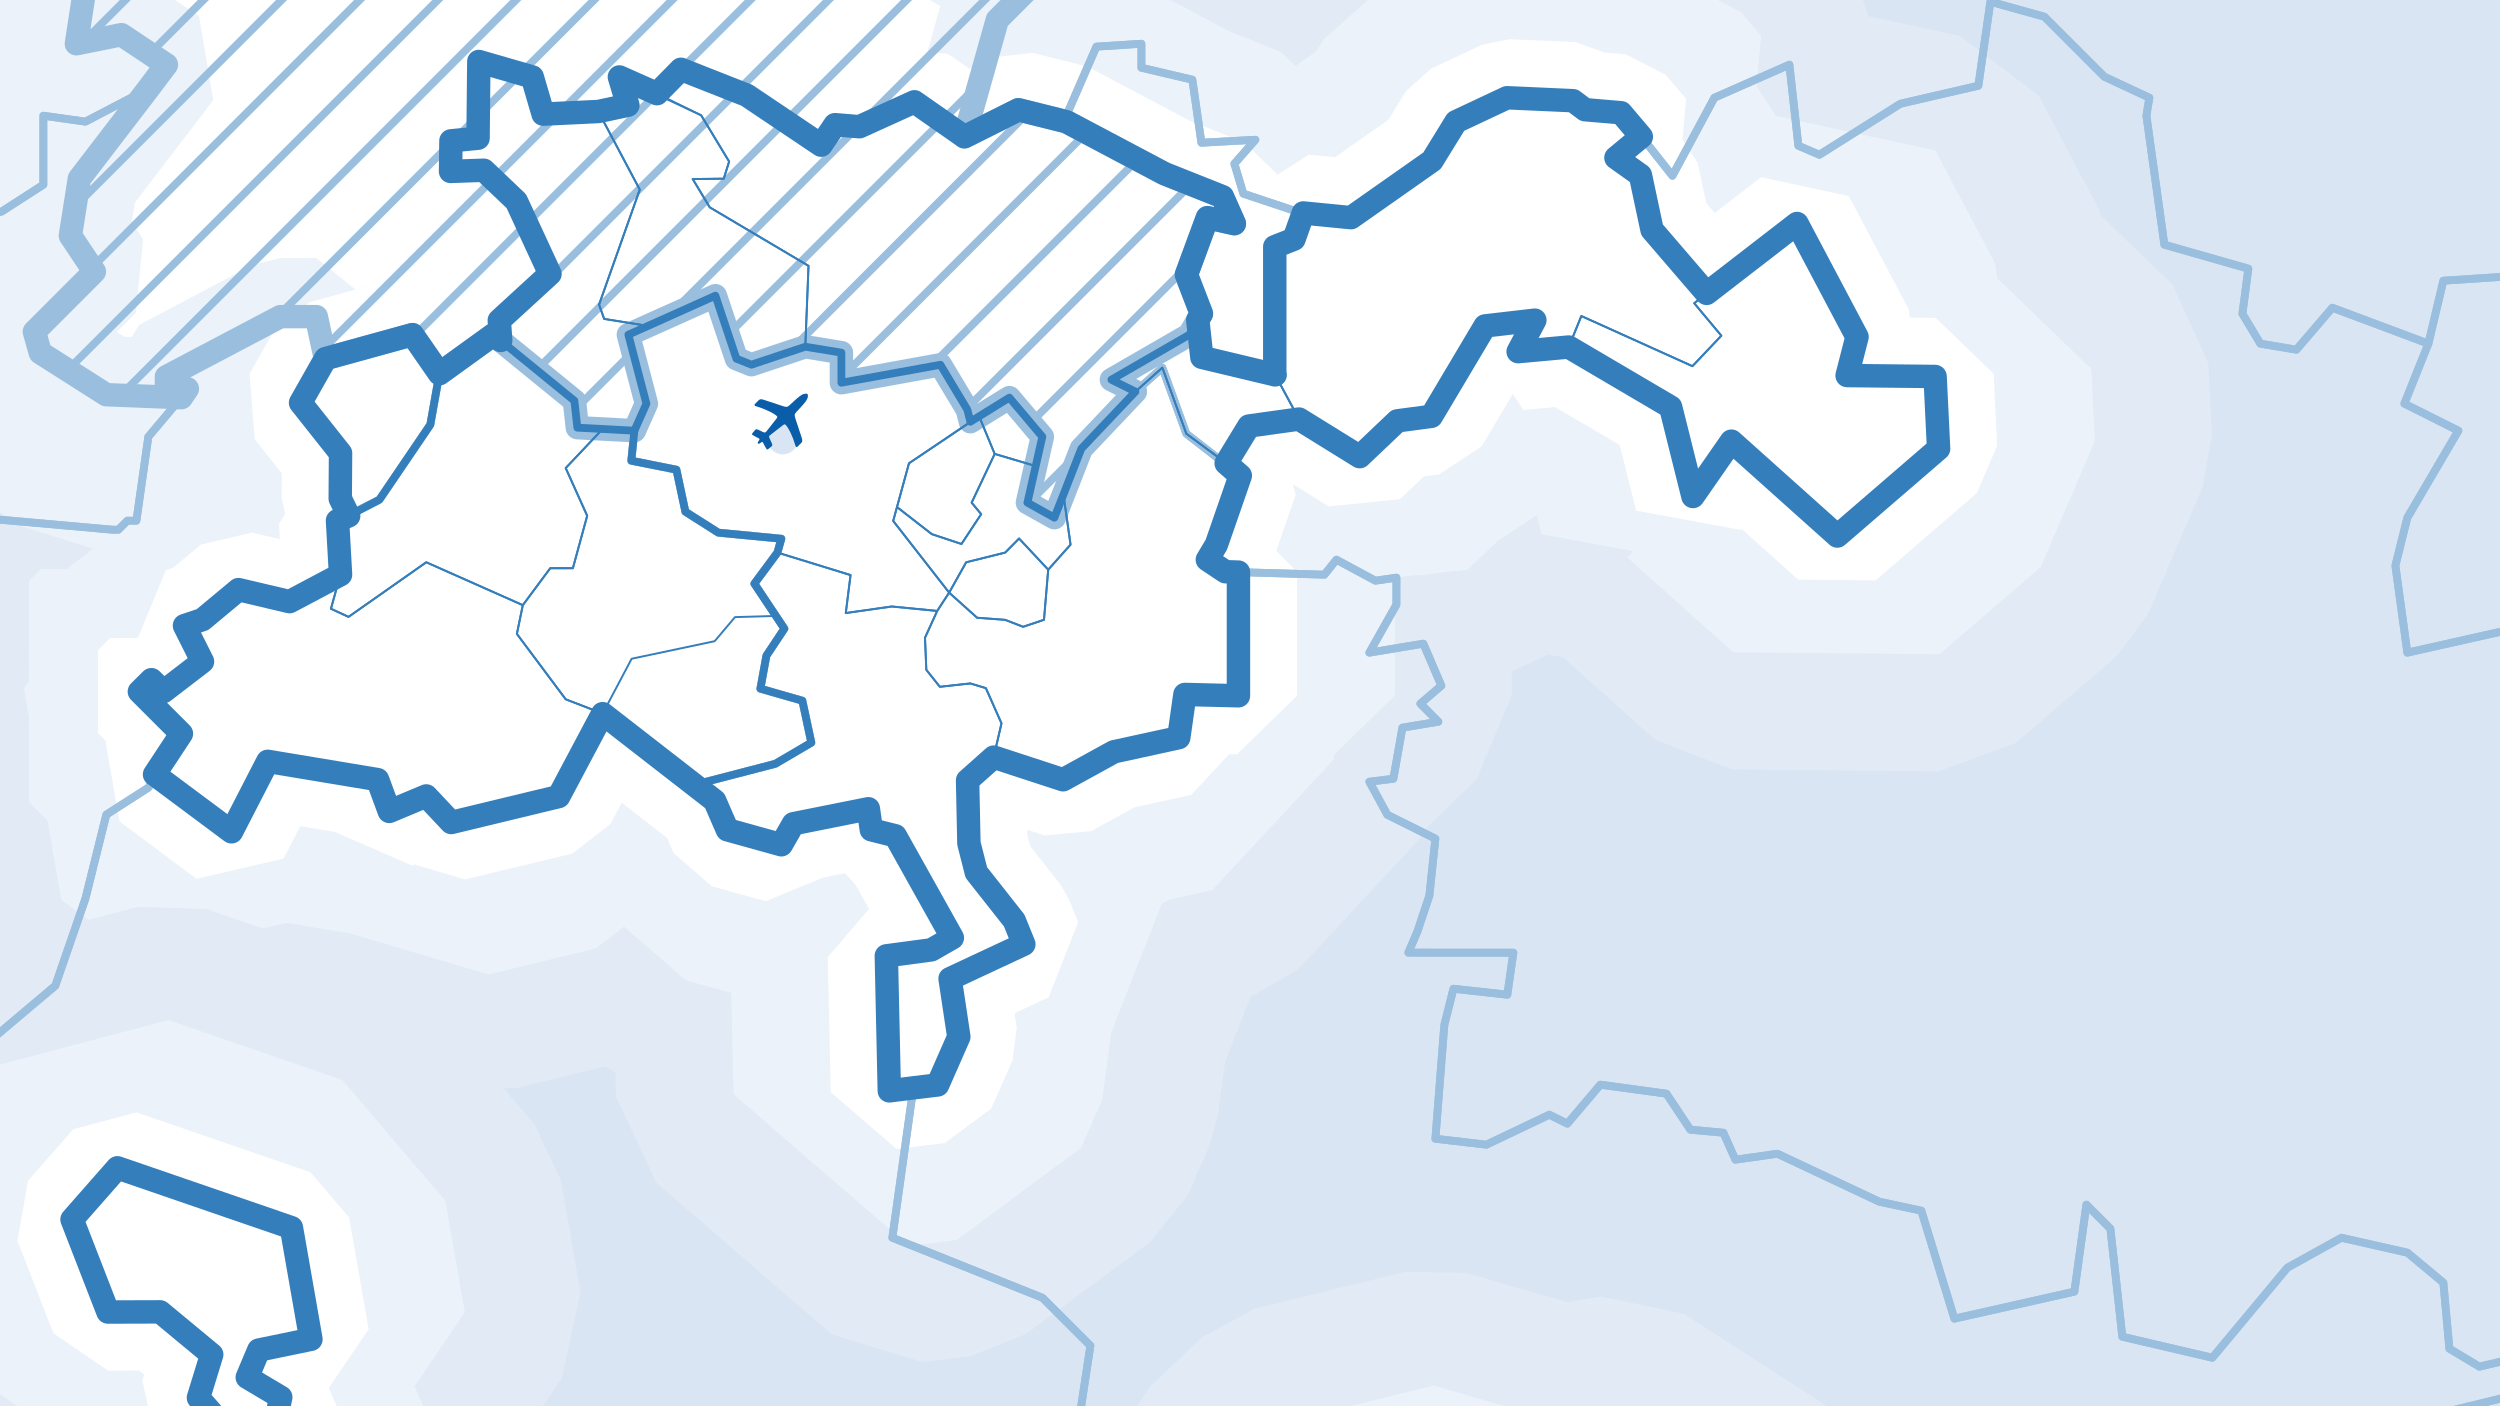<?xml version="1.0" encoding="UTF-8"?> <!-- Generator: Adobe Illustrator 25.2.3, SVG Export Plug-In . SVG Version: 6.00 Build 0) --> <svg xmlns="http://www.w3.org/2000/svg" xmlns:xlink="http://www.w3.org/1999/xlink" version="1.1" x="0px" y="0px" viewBox="0 0 320 180" style="enable-background:new 0 0 320 180;" xml:space="preserve"> <style type="text/css"> .st0{fill:#D9E5F3;} .st1{fill:#ECF2F9;} .st2{fill:#E1EAF5;} .st3{fill:#FFFFFF;stroke:#ECF2F9;stroke-width:15;stroke-linejoin:bevel;stroke-miterlimit:10;} .st4{fill:#FFFFFF;stroke:#FFFFFF;stroke-width:15;stroke-linejoin:bevel;stroke-miterlimit:10;} .st5{fill:none;stroke:#9ABFDE;stroke-miterlimit:10;} .st6{fill:none;stroke:#9ABFDE;stroke-width:3;stroke-linecap:round;stroke-linejoin:round;} .st7{fill:none;stroke:#9ABFDE;stroke-linecap:round;stroke-linejoin:round;} .st8{fill:none;stroke:#347EBB;stroke-width:3;stroke-linecap:round;stroke-linejoin:round;} .st9{fill:none;stroke:#347EBB;stroke-width:0.25;stroke-linecap:round;stroke-linejoin:round;} .st10{fill:none;stroke:#347EBB;stroke-linecap:round;stroke-linejoin:round;} .st11{fill:#0A5DA8;} </style> <g id="Back"> <rect x="-160" y="-90" class="st0" width="640" height="360"></rect> <g> <g> <polygon class="st1" points="111.37,165.13 88.94,145.72 86.35,140.22 86.18,132.82 85.73,132.69 82.82,131.12 79.29,128.06 77.97,128.69 64.22,132.01 60.32,131.91 43.15,126.8 36.88,125.76 19.37,129.81 13.2,128.52 3.34,121.18 0.44,116.46 -0.93,108.65 -1.6,107.98 -3.8,102.67 -3.8,92.35 -4.31,89.42 -3.8,86.92 -3.79,74.37 -3.03,72.53 -9.6,68.35 -11.59,66.51 -20.08,55.12 -21.28,52.69 -22.05,50 -22.1,46.06 -17.85,29.69 -18.07,28.67 -18.16,25.89 -17.01,18.6 -16.49,16.81 -13.42,9.65 -15.17,7.98 -17.4,1.42 -15.87,-8.57 -14.98,-11.12 -10.1,-19.76 -10.09,-19.81 -10.06,-19.84 -9.43,-20.94 -8.93,-20.66 -7.59,-21.63 -8.69,-22.25 -8.01,-23.46 -6.28,-25.53 -4.67,-26.87 -6.05,-36.85 -2.34,-44.39 5.73,-49 7.22,-49.5 9.84,-52.36 27.72,-63.41 29.01,-63.77 29.11,-64.22 31.74,-68.47 33.66,-70.01 35.17,-69.84 37.67,-72.88 42.99,-75.61 49.13,-76 56.6,-71.22 58.03,-67.52 64.38,-70.92 71.92,-78.27 74.06,-79.73 78.28,-81.65 84.53,-81.63 103.67,-72.77 107.53,-73.35 116.36,-66.82 119.12,-62.81 123.98,-45.53 128.19,-42.51 130.01,-40.65 135,-33.35 134.77,-32.11 140.34,-27.52 154.04,-20.33 157.27,-17.04 158.04,-15.5 158.73,-10.95 157.65,-4.34 160.51,-2.82 164.98,-1.03 172.91,-8.12 174.72,-9.31 181.25,-12.38 182.97,-12.95 192.38,-14.82 194.19,-14.96 202.64,-14.58 204.83,-14.15 207.57,-13.16 209.84,-12.97 212.65,-12.16 226.26,-5.13 228.55,-3.31 231.14,-0.23 232.88,5.28 232.61,8.32 249.32,11.94 254.36,15.76 262.04,30.28 262.53,31.85 272.89,41.83 275.18,46.87 275.62,56.11 275.03,59.43 268.11,75.54 266.11,78.27 253.15,89.44 248.18,91.26 221.78,91.01 216.85,89.1 203.52,77.17 195.95,75.78 195.84,75.67 192.99,78.37 188.6,80.4 186.02,80.67 186.02,89.04 183.76,94.41 176.65,101.33 176.17,102.33 160.65,119.04 156.75,121.26 154.33,121.79 149.51,134.07 148.49,141.74 147.92,143.77 145.2,149.93 142.8,152.94 126.88,164.74 123.32,166.16 117.18,166.9 "></polygon> <path class="st2" d="M81.38-74.82l20.29,9.39l1.4-1.89l8.83,6.53l5.56,19.82l6.35,4.55l4.99,7.3l-1.2,0.82l8.56,7.05l14.38,7.55 l0.77,1.54l-1.94,11.93L157.36,4l6.53,2.61l1.92,1.84l2.66-1.87l0.91-1.48l8.53-7.62l6.53-3.07l9.41-1.88l8.45,0.38l3.67,1.32 l3.24,0.27l13.61,7.03l2.6,3.07l-0.58,6.43l2.5,3.82l20.39,4.41l7.68,14.51l0.22,1.83l12.06,11.62l0.45,9.24l-6.92,16.11 l-12.96,11.18l-26.4-0.25l-13.56-12.14l0.74-0.82l-11.72-2.15l-0.61-2.45l-4.97,3.28l-3.89,3.7l-3.04,0.32l-3.3,0.44l-0.01-0.09 l-2.95,0.31v15.13l-7.75,7.55l-0.09,0.64l-15.53,16.71l-5.47,1.2l-1.01,0.56l-6.47,16.49l-1.14,8.57l-2.71,6.17l-15.92,11.8 l-6.14,0.75l-22.43-19.41l-0.29-12.96l-5.82-1.62l-7.91-6.88l-3.62,2.81l-13.75,3.32l-17.62-5.24l-8.21-1.36l-18.96,4.39 l-9.85-7.34l-1.78-10.15l-2.35-2.34L3.7,91.7l-0.63-3.58l0.63-0.96l0.01-12.79l1.54-1.53h3.62l-0.13-0.17l3.18-2.44l-9.05-2.83 l-8.44-5.37l-8.5-11.39l-0.77-2.69l4.7-18.11l-0.61-2.77l1.15-7.3l3.89-9.06l1.8-2.34l-6.07-5.8l1.53-9.99l5.55-9.82l0.22-1.39 l0.52,0.08l0.68-1.2l4.61-3.84l0.27,0.33L1.38-37.88l8.06-4.61l2.76-0.34l1.57-3.15l17.89-11.05h2.68l1.18-1.43l0.91-4.15 l1.92-1.54l0.91,1.14l4.2-5.11l6.14-0.39l4.38,11.31l0.01-0.11l0.72,0.07l14.14-7.57l8.3-8.1L81.38-74.82 M75.19-88.48 l-4.23,1.92l-4.28,2.92l-6.78,6.61l-0.63,0.34l-10.61-6.79l-6.14,0.39l-10.65,5.45l-1.59,1.93l-1.31-0.14l-1.92,1.54l-2.71,4.37 l-0.56,0.16L5.89-58.74l-2.54,2.78L2-55.51l-8.06,4.61l-7.41,15.07l0.88,6.35l-1.94,2.32l-0.68,1.2l2.56,1.45L-14-23.53 l-1.96-1.11l-5.55,9.82l-1.77,5.1l-1.53,9.99l3.21,9.43l-1.78,4.14l-1.03,3.58l-1.15,7.3l0.13,4.33l-3.92,15.12l0.09,7.88 l0.77,2.69l2.4,4.86l8.5,11.39l3.97,3.69l2.34,1.49l-0.01,10.99l0.33,0l-0.74,3.56l0.4,2.29l-0.01,9.67l2.96,7.14l1.4,7.95 l5.81,9.43l9.85,7.34l12.35,2.58l16.06-3.72l4.34,0.72l16.72,4.98l7.8,0.2l11.59-2.8l0.32,0.28l0.88,0.48l0.07,3.12l5.18,11.01 l22.43,19.41l11.62,3.55l6.14-0.75l7.12-2.84l15.92-11.8l4.8-6.01l2.71-6.17l1.14-4.06l0.9-6.77l3.29-8.37l6.03-3.44l15.53-16.71 l0.47-0.98l6.86-6.68l4.53-10.74v-3.09l4.64-2.14l1.93,0.35l11.76,10.53l9.86,3.82l26.4,0.25l9.93-3.64l12.96-11.18L275,78.5 l6.92-16.11l1.2-6.64l-0.45-9.24l-4.58-10.08l-9.17-8.83l-0.26-0.83l-7.68-14.51L250.9,4.61l-11.78-2.55l-2.25-7.13l-2.6-3.07 l-4.58-3.65l-13.61-7.03l-5.63-1.62l-1.28-0.11l-1.82-0.65l-4.39-0.87l-8.45-0.38l-3.61,0.27l-9.41,1.88l-3.44,1.13l-6.53,3.07 l-3.62,2.39l-2.1,1.88l-1.06-7.01l-0.77-1.54l-6.46-6.6l-13.01-6.83l-3.49-2.87l0.17-0.91l-4.99-7.3l-3.64-3.73l-2.07-1.49 l-4.14-14.75l-5.53-8.01l-8.83-6.53l-4.14,0.62l0.13-0.28l-20.29-9.39L75.19-88.48L75.19-88.48z"></path> </g> <g> <polygon class="st1" points="12.38,205.76 4.74,197.05 3.04,193.68 2.02,188.92 -9.04,181.38 -11.81,177.9 -16.41,166.06 -16.81,162.03 -13.19,141.57 -11.43,137.93 -5.62,131.32 -1.91,129.02 19.62,123.32 23.98,123.48 46.24,131.14 49.51,133.36 62.71,148.83 64.39,152.4 66.89,166.69 65.7,172.19 61.6,178.24 62.37,180.02 62.84,184.59 61.56,190.6 61.21,191.74 58.92,197.66 58.4,198.74 56.79,201.49 51.03,205.18 18.74,208.28 "></polygon> <path class="st2" d="M21.54,130.57l22.27,7.66L57,153.69l2.5,14.29l-6.43,9.47l2.44,5.57l-1.28,6.01l-2.29,5.92l-1.61,2.76 l-32.3,3.1l-7.65-8.71l-1.65-7.69l-13.54-9.23l-4.61-11.85l3.62-20.46l5.81-6.61L21.54,130.57 M17.69,116.07l-21.52,5.7 l-7.42,4.59l-5.81,6.61l-3.51,7.29l-3.62,20.46l0.79,8.05l4.61,11.85l5.53,6.96l8.58,5.85l0.39,1.82l3.4,6.75l7.65,8.71 l12.71,5.03l32.3-3.1l11.52-7.36l1.61-2.76l1.04-2.15l2.29-5.92l0.68-2.29l1.28-6.01l-0.63-6.26l2.37-3.49l2.37-11.01l-2.5-14.29 l-3.36-7.15l-13.2-15.47l-6.53-4.45l-22.27-7.66L17.69,116.07L17.69,116.07z"></path> </g> <g> <polygon class="st1" points="196.78,254.71 174.36,255.88 168.09,253.05 151.02,231.49 149.97,229.7 145.78,219.55 145.26,217.54 143.94,206.02 144.34,202.6 150.44,185.83 152.32,182.96 158.99,176.62 162.38,174.77 181.73,170.07 185.6,170.15 200.17,174.38 206.15,173.38 211.46,174.47 234.1,189.07 237.28,193.45 237.37,193.8 239.36,195 242.93,202.28 240.62,222.33 243.25,226.03 242.24,232.02 239.89,236.33 238.9,237.22 238.76,238.43 233.63,244.7 229.01,246.2 221.55,252.97 217.03,254.89 210.21,255.37 207.76,255.13 207.67,255.11 202.14,257.16 "></polygon> <path class="st2" d="M183.51,177.35l16.22,4.71l7.66-1.29l22.64,14.6l0.87,3.28l4.58,2.77l-2.64,22.85l3.01,0.51l-1.01,5.99 l-3.07,2.79l-0.46,4l-6.15,2l-8.65,7.85l-6.82,0.47l-2.4-0.64l-7.77,2.89l-1.12-3.02l-24.44,1.28l-17.07-21.56l-4.19-10.14 l-1.32-11.52l6.1-16.77l6.67-6.33L183.51,177.35 M179.96,162.78l-19.35,4.71l-6.79,3.7l-6.67,6.33l-3.77,5.75l-6.1,16.77 l-0.81,6.83l1.32,11.52l1.04,4.02l4.19,10.14l2.1,3.58l17.07,21.56l12.55,5.67l24.44-1.28l-0.02-0.46l5.59,2.56l4.1-1.53 l1.87,0.18l6.82-0.47l9.04-3.85l6.27-5.69l3.09-1l5.88-7.19l0.03,0.03l3.07-2.79l4.71-8.62l1.01-5.99l-2.62-3.68l2.36-20.45 l-7.14-14.56l-1.52-0.92l-3.56-4.9l-22.64-14.6l-10.61-2.19l-4.29,0.72l-12.94-3.75L179.96,162.78L179.96,162.78z"></path> </g> </g> <polygon id="polygon127_5_" class="st3" points="97.71,-27.81 97.33,-27.43 95.79,-34.34 100.01,-44.7 91.18,-51.23 89.65,-56.61 85.42,-54.69 79.66,-42.79 71.6,-45.86 70.83,-45.86 65.46,-37.8 59.7,-36.64 52.01,-37.41 50.86,-43.17 48.94,-47.01 50.86,-48.55 44.72,-48.16 45.49,-42.4 41.26,-37.03 35.51,-37.03 31.66,-37.03 27.44,-28.58 31.66,-21.67 31.66,-21.67 19.38,-25.13 11.31,-20.52 15.92,-19.36 17.07,-15.53 15.92,-8.23 11.31,-4.39 9.78,5.6 15.54,4.44 21.3,8.28 18.99,11.35 10.16,22.87 9.01,30.17 12.08,34.77 4.4,42.46 5.16,45.15 13.6,50.52 23.21,50.9 23.98,49.76 21.3,50.52 21.3,48.22 35.89,40.53 40.49,40.53 41.65,45.91 52.78,42.84 56.24,47.83 63.15,42.84 73.52,51.29 73.9,54.74 81.2,55.13 82.74,51.67 80.43,42.84 91.57,37.85 94.26,45.91 96.18,46.68 103.08,44.38 107.7,45.14 107.7,48.99 120.37,46.69 123.82,52.44 124.21,53.98 129.2,50.9 133.42,55.9 131.51,64.34 134.96,66.26 138.41,57.43 145.33,50.13 142.26,48.6 152.24,42.84 153.78,40.15 151.85,35.16 154.54,27.86 158,28.63 156.46,25.18 148.78,22.11 136.49,15.58 130.35,14.04 123.44,17.5 127.66,2.53 133.42,-3.23 132.66,-4.77 124.59,-3.62 121.91,-10.15 116.14,-11.3 114.99,-17.83 112.3,-17.83 107.31,-25.13 "></polygon> <path class="st4" d="M163.22,47.98l-9.38-2.24l-0.53-4.76l0.47-0.83l-1.92-4.99l2.69-7.3l3.45,0.77l-1.53-3.45l-7.33-2.91 l-12.64-6.69l-6.14-1.53l-6.91,3.46l-6.41-4.48l-7.03,3.19l-3.13-0.26l-1.78,2.62l-9.51-6.39l-8.43-3.32l-3.07,3.12l-4.81-2.14 l1.09,3.62l-3.76,0.8l-7.09,0.34l-1.39-4.76l-6.84-1.98l-0.1,9.82l-3.47,0.34l-0.05,3.91l4.26-0.15l4.16,3.96l4.31,9.31l-6.49,5.95 l0.18,2.57l-0.92-0.75l-6.91,4.99l-3.46-4.99l-11.13,3.07l-3.2,5.65l5.12,6.46l-0.04,5.81l1.08,2.21l-1.43,0.61l0.39,6.91 l-6.53,3.46l-6.53-1.54l-4.61,3.84l-2.31,0.77l2.31,4.6l-5,3.84L19.38,87l-1.54,1.53l5.38,5.38l-3.44,5.22l9.85,7.34l4.64-9.02 l14.06,2.34l1.5,4.07l4.73-1.98l3.2,3.4l13.75-3.32l5.63-10.61l14.34,11.14l1.62,3.72l6.91,1.92l1.54-2.69l9.6-1.92l0.38,2.69 l3.07,0.77l7.3,13.06l-2.69,1.54l-5.76,0.77l0.38,17.28l3.13-0.39l3.06-0.37l2.71-6.16l-1.12-7.44l9.44-4.41l-1.23-3.03l-4.85-6.15 l-0.95-3.73l-0.17-8.06l3.35-2.98l8.87,2.9l6.51-3.58l8.3-1.81l0.79-5.53l6.85,0.17V73.23l-1.67-0.05l-2.31-1.54l1.15-1.92 l3.07-8.84l-1.81-1.58l2.91-4.77l6.41-0.89l7.77,4.81l4.82-4.58l4.35-0.58l6.88-11.57l6.37-0.74l-2.14,4.03l6.47-0.59l13.05,7.68 l2.86,11.45l4.92-7.08l13.56,12.14l12.96-11.18l-0.45-9.24l-11.26-0.12l1.27-4.95l-7.68-14.51l-11.57,8.94l-6.99-8.13l-1.49-7 l-3.13-2.23l3.25-2.69l-2.6-3.07l-4.61-0.39l-1.53-1.15l-8.45-0.38l-6.53,3.07l-3.07,4.99l-10.37,7.29l-6.11-0.6l-1.19,3.35 l-2.46,0.97V47.98z"></path> <polygon class="st4" points="15.03,149.48 37.3,157.14 39.8,171.43 33.12,172.81 31.65,176.3 35.94,178.85 34.66,184.86 33.05,187.62 25.4,178.91 27.1,173.39 20.5,167.92 13.82,167.94 9.22,156.09 "></polygon> </g> <g id="Berlin"> <g> <line class="st5" x1="53.31" y1="-37.28" x2="10.61" y2="5.43"></line> <line class="st5" x1="63.43" y1="-37.39" x2="19.17" y2="6.86"></line> <line class="st5" x1="79.06" y1="-43.02" x2="9.6" y2="26.44"></line> <line class="st5" x1="94.68" y1="-48.65" x2="11.75" y2="34.28"></line> <line class="st5" x1="99.52" y1="-43.48" x2="8.66" y2="47.37"></line> <line class="st5" x1="96.62" y1="-30.59" x2="15.44" y2="50.59"></line> <line class="st5" x1="102.51" y1="-26.47" x2="35.08" y2="40.96"></line> <line class="st5" x1="108.88" y1="-22.84" x2="41.38" y2="44.66"></line> <line class="st5" x1="113.86" y1="-17.83" x2="52.95" y2="43.08"></line> <line class="st5" x1="117.14" y1="-11.1" x2="63.17" y2="42.86"></line> <line class="st5" x1="123.16" y1="-7.12" x2="68.69" y2="47.35"></line> <line class="st5" x1="81" y1="45.03" x2="73.64" y2="52.39"></line> <line class="st5" x1="130.5" y1="-4.46" x2="85.44" y2="40.6"></line> <line class="st5" x1="125.36" y1="10.67" x2="93.22" y2="42.81"></line> <line class="st5" x1="131.66" y1="14.37" x2="100.95" y2="45.09"></line> <line class="st5" x1="139.08" y1="16.95" x2="107.7" y2="48.34"></line> <line class="st5" x1="145.61" y1="20.42" x2="119.12" y2="46.91"></line> <line class="st5" x1="152.46" y1="23.58" x2="123.71" y2="52.33"></line> <line class="st5" x1="152.43" y1="33.61" x2="131.92" y2="54.12"></line> <line class="st5" x1="138.51" y1="57.53" x2="131.6" y2="64.44"></line> </g> </g> <g xmlns:svg="http://www.w3.org/2000/svg" id="Berlin__x2B__Brandenburg"> <polygon id="polygon129_7_" class="st6" points="380.72,142.68 389.94,146.52 394.93,153.82 393.78,166.87 386.86,178.77 389.17,201.05 383.79,213.72 384.18,216.41 377.26,221.02 369.2,233.69 366.13,234.46 366.51,239.06 362.29,240.98 361.91,248.28 375.34,256.72 382.25,282.46 399.92,297.81 403.76,307.42 406.45,320.47 399.92,335.45 391.85,330.46 393.39,335.44 388.4,347.74 372.66,348.51 369.97,341.21 362.67,338.13 360.37,341.59 356.91,341.21 357.68,345.43 350.77,348.89 347.7,347.35 336.18,348.89 335.41,353.88 321.58,355.03 308.91,369.24 305.46,363.86 295.85,361.18 288.56,362.33 282.8,359.26 268.98,358.87 262.83,358.87 255.15,369.62 253.23,382.68 249.39,385.76 242.1,383.45 240.18,384.99 247.85,395.73 242.48,402.27 244.01,406.11 242.48,406.49 235.18,414.55 234.8,423.77 227.5,423 225.2,415.32 207.15,424.15 196.4,421.85 196.01,424.15 192.18,426.84 184.11,427.6 179.51,431.83 177.97,426.84 173.74,431.06 162.22,426.84 160.3,429.52 144.94,429.14 141.87,429.91 138.41,424.53 133.81,424.15 128.05,430.3 126.51,427.6 120.75,418.39 108.08,414.94 110.38,412.25 108.08,409.94 98.48,412.25 100.4,409.56 96.18,405.34 94.26,401.11 78.13,409.57 77.74,406.88 74.28,407.25 76.98,411.48 66.99,421.84 57.01,424.53 50.48,424.15 48.94,420.31 47.41,411.1 43.95,409.94 43.57,413.4 40.49,410.71 47.02,401.11 41.65,388.44 45.1,389.21 47.02,381.14 41.65,366.17 41.26,363.86 35.12,363.48 30.51,359.26 33.2,348.51 18.99,346.97 16.3,343.9 7.85,331.6 33.58,313.94 38.58,302.43 31.28,295.13 32.81,290.52 29.36,288.99 30.9,274.78 31.28,270.93 26.29,264.4 21.68,252.89 28.21,251.35 27.45,246.75 23.22,242.9 12.46,246.75 11.7,249.05 2.86,248.28 2.86,237.14 -13.65,237.52 -13.26,230.62 -18.26,229.46 -17.49,224.85 -27.09,223.7 -27.47,226.77 -31.31,227.93 -42.07,225.62 -44.37,214.1 -49.36,215.64 -60.11,215.64 -62.03,210.27 -65.87,207.57 -71.25,206.81 -78.54,201.82 -88.92,198.36 -90.83,205.66 -94.29,206.04 -98.13,207.19 -97.74,210.27 -100.44,210.65 -115.02,209.88 -116.18,204.12 -124.62,201.43 -128.47,198.36 -141.9,197.59 -153.42,188.38 -158.03,187.99 -162.64,181.85 -167.25,174.17 -177.61,167.26 -182.22,156.12 -191.82,143.06 -185.68,135 -183.76,129.24 -185.68,128.86 -175.31,121.94 -175.7,120.41 -179.92,116.96 -183.38,115.42 -186.07,113.11 -180.31,92.38 -180.31,91.99 -172.62,76.63 -178.77,70.11 -173.39,64.34 -177.23,61.65 -174.93,57.82 -175.7,52.82 -178.39,53.21 -175.31,39.39 -171.86,35.93 -170.32,29.78 -174.16,24.4 -169.94,21.34 -184.91,20.96 -183.38,18.65 -186.45,12.12 -192.21,11.73 -194.51,19.42 -202.96,20.57 -206.03,17.5 -212.94,9.44 -209.1,-3.23 -204.49,-8.23 -206.42,-16.67 -206.03,-20.13 -207.57,-27.43 -199.89,-24.74 -192.59,-28.96 -192.59,-42.4 -202.19,-61.99 -201.04,-64.29 -201.42,-66.21 -197.59,-71.59 -201.04,-77.35 -199.51,-79.65 -197.59,-88.1 -191.82,-90.02 -191.06,-96.55 -196.05,-115.37 -203.73,-119.21 -210.26,-116.14 -218.7,-113.07 -221.78,-120.36 -220.24,-125.73 -223.31,-120.35 -231.38,-124.19 -237.9,-123.81 -247.5,-123.43 -252.88,-119.59 -257.87,-121.12 -262.09,-124.58 -265.55,-125.35 -266.32,-125.35 -273.23,-126.12 -277.84,-131.11 -286.29,-131.49 -289.36,-134.57 -284.37,-146.85 -288.21,-149.15 -298.19,-150.31 -304.72,-159.14 -310.09,-160.68 -316.62,-156.45 -320.85,-157.99 -321.61,-164.9 -323.92,-167.97 -332.37,-166.82 -334.29,-168.35 -331.22,-177.57 -333.9,-179.49 -341.59,-177.57 -353.87,-183.72 -362.32,-182.17 -368.47,-187.94 -373.84,-192.94 -381.52,-191.4 -390.74,-186.79 -399.57,-183.72 -402.26,-186.4 -404.56,-189.48 -415.7,-200.62 -416.08,-207.52 -402.64,-206.76 -400.34,-205.6 -387.66,-204.45 -388.43,-213.28 -387.66,-215.59 -382.29,-215.97 -373.07,-215.97 -370.39,-210.98 -353.1,-212.52 -353.1,-220.2 -348.88,-225.57 -350.42,-229.41 -352.72,-241.7 -350.02,-243.62 -344.66,-244.77 -341.97,-248.61 -335.82,-254.75 -331.99,-253.99 -320.85,-255.91 -316.62,-251.68 -313.55,-251.68 -311.63,-246.31 -304.33,-250.15 -297.42,-250.15 -290.13,-251.68 -294.35,-260.14 -283.6,-258.6 -275.92,-270.12 -271.31,-268.2 -269.78,-268.2 -262.86,-268.58 -249.42,-278.57 -248.66,-286.63 -250.58,-291.62 -240.97,-297.38 -243.66,-305.06 -240.21,-305.83 -236.75,-305.06 -235.22,-296.61 -223.7,-297.77 -222.93,-302.37 -216.02,-294.31 -211.79,-295.84 -206.03,-300.07 -202.19,-301.99 -195.28,-289.32 -188.37,-290.85 -181.07,-288.93 -179.15,-287.4 -164.18,-280.87 -164.94,-275.87 -161.11,-273.57 -156.5,-271.65 -155.73,-267.43 -152.66,-262.82 -144.21,-265.12 -140.37,-267.82 -129.61,-268.2 -115.79,-262.82 -111.95,-266.27 -101.2,-263.97 -103.51,-258.6 -98.13,-256.3 -94.29,-255.91 -82,-255.52 -86.22,-246.31 -80.46,-242.47 -68.94,-244.01 -68.94,-244.77 -62.03,-247.84 -60.49,-245.54 -59.73,-244 -52.82,-240.55 -47.06,-245.92 -43.22,-245.92 -43.6,-243.24 -38.99,-247.84 -32.85,-247.46 -34.39,-236.32 -30.16,-235.17 -23.25,-239.4 -21.33,-243.62 -19.02,-246.69 -3.67,-255.52 -3.67,-264.36 0.94,-263.97 5.17,-268.58 12.46,-268.97 14.77,-264.74 18.61,-258.21 23.98,-257.44 26.29,-264.74 28.59,-274.34 33.2,-275.49 39.34,-281.64 52.01,-281.25 60.08,-268.58 69.68,-285.87 80.05,-288.17 87.73,-298.53 88.11,-310.44 94.64,-320.42 94.26,-324.64 94.26,-329.64 97.71,-332.32 101.17,-333.09 109.23,-333.47 111.53,-338.47 109.61,-341.93 126.51,-359.97 135.34,-361.89 146.48,-369.57 141.49,-374.18 141.87,-387.62 145.33,-391.46 145.71,-389.93 151.09,-376.49 157.23,-375.34 164.14,-371.88 164.14,-371.11 164.14,-360.35 173.36,-354.98 173.74,-352.68 171.44,-344.61 174.51,-341.54 179.89,-345 184.11,-345.38 192.94,-347.3 202.93,-345.77 204.46,-340.01 216.37,-343.84 219.44,-351.52 234.41,-344.62 242.86,-349.99 247.47,-336.93 245.93,-326.56 239.79,-314.66 234.03,-307.36 220.98,-293.15 218.29,-283.94 224.81,-283.56 231.34,-286.63 237.87,-284.32 243.63,-282.79 255.53,-285.1 254.77,-291.62 263.21,-295.46 264.37,-300.07 265.91,-305.44 278.96,-307.36 280.11,-310.44 287.02,-312.74 288.56,-300.83 290.1,-293.54 295.47,-293.15 297.01,-287.78 290.86,-277.03 282.03,-265.12 280.49,-252.84 285.49,-242.85 284.72,-237.48 282.8,-228.64 282.41,-219.81 277.04,-206.75 260.53,-190.24 247.85,-182.18 234.8,-171.81 235.18,-165.28 239.02,-147.62 239.79,-140.32 237.1,-135.72 232.49,-127.65 234.03,-122.27 244.01,-119.97 254.38,-118.82 264.37,-108.07 271.66,-102.69 280.11,-99.62 299.7,-81.19 301.61,-77.73 314.29,-63.53 321.58,-59.69 345.39,-46.63 348.85,-38.95 355.76,-32.8 350.77,-26.27 349.61,-15.14 356.53,-4.39 351.92,5.21 346.54,13.66 338.86,19.8 335.79,34.39 349.62,67.03 347.7,73.56 354.22,79.32 375.34,83.93 381.1,91.6 379.18,101.97 375.34,107.35 374.96,126.93 376.12,136.15 "></polygon> <polygon id="polygon127_3_" class="st6" points="97.71,-27.81 97.33,-27.43 95.79,-34.34 100.01,-44.7 91.18,-51.23 89.65,-56.61 85.42,-54.69 79.66,-42.79 71.6,-45.86 70.83,-45.86 65.46,-37.8 59.7,-36.64 52.01,-37.41 50.86,-43.17 48.94,-47.01 50.86,-48.55 44.72,-48.16 45.49,-42.4 41.26,-37.03 35.51,-37.03 31.66,-37.03 27.44,-28.58 31.66,-21.67 31.66,-21.67 19.38,-25.13 11.31,-20.52 15.92,-19.36 17.07,-15.53 15.92,-8.23 11.31,-4.39 9.78,5.6 15.54,4.44 21.3,8.28 18.99,11.35 10.16,22.87 9.01,30.17 12.08,34.77 4.4,42.46 5.16,45.15 13.6,50.52 23.21,50.9 23.98,49.76 21.3,50.52 21.3,48.22 35.89,40.53 40.49,40.53 41.65,45.91 52.78,42.84 56.24,47.83 63.15,42.84 73.52,51.29 73.9,54.74 81.2,55.13 82.74,51.67 80.43,42.84 91.57,37.85 94.26,45.91 96.18,46.68 103.08,44.38 107.7,45.14 107.7,48.99 120.37,46.69 123.82,52.44 124.21,53.98 129.2,50.9 133.42,55.9 131.51,64.34 134.96,66.26 138.41,57.43 145.33,50.13 142.26,48.6 152.24,42.84 153.78,40.15 151.85,35.16 154.54,27.86 158,28.63 156.46,25.18 148.78,22.11 136.49,15.58 130.35,14.04 123.44,17.5 127.66,2.53 133.42,-3.23 132.66,-4.77 124.59,-3.62 121.91,-10.15 116.14,-11.3 114.99,-17.83 112.3,-17.83 107.31,-25.13 "></polygon> </g> <g id="Landkreise"> <polygon id="polygon62_1_" class="st7" points="23.21,50.9 18.99,55.9 17.46,66.65 16.3,66.65 15.15,67.8 14.38,67.8 -2.9,66.26 -0.59,68.96 -4.43,71.64 -9.04,70.11 -12.49,67.42 -17.49,63.96 -20.18,54.36 -22.86,56.66 -30.16,54.36 -30.16,48.99 -30.16,45.91 -28.62,34.01 -31.7,30.17 -40.53,29.02 -41.68,27.86 -39.38,25.56 -35.54,24.02 -31.31,13.27 -28.24,12.12 -27.47,12.51 -16.72,7.13 -9.42,20.18 -2.51,27.48 0.18,27.1 5.55,23.64 5.55,14.81 10.93,15.57 19.01,11.35 10.16,22.87 9.01,30.17 12.08,34.77 4.4,42.46 5.16,45.15 13.6,50.52 "></polygon> <polygon id="polygon110_1_" class="st7" points="-197.59,-88.1 -199.51,-79.65 -201.04,-77.35 -197.59,-71.59 -201.42,-66.21 -201.04,-64.29 -202.19,-61.99 -192.59,-42.4 -192.59,-28.96 -199.89,-24.74 -207.57,-27.43 -206.03,-20.13 -206.42,-16.67 -204.49,-8.23 -209.1,-3.23 -212.94,9.44 -206.03,17.5 -202.96,20.57 -194.51,19.42 -192.21,11.73 -186.45,12.12 -183.38,18.65 -184.91,20.96 -169.94,21.34 -174.16,24.4 -170.32,29.78 -171.83,35.93 -169.17,41.3 -161.87,40.15 -148.05,34.01 -146.13,34.01 -141.9,25.56 -150.35,27.1 -148.05,17.5 -150.35,14.81 -147.66,13.27 -147.66,-2.08 -140.37,-1.32 -134.22,-3.62 -131.15,3.68 -123.86,3.29 -112.72,6.75 -106.19,2.91 -104.66,2.53 -98.13,2.14 -91.99,2.14 -88.15,-2.85 -82,-1.7 -80.08,0.6 -82,5.98 -74.32,12.13 -77.39,16.35 -74.32,18.65 -74.7,30.94 -69.71,28.24 -64.34,28.63 -58.57,27.48 -58.95,24.79 -47.44,29.4 -40.53,32.47 -40.53,29.02 -41.68,27.86 -39.38,25.56 -35.54,24.02 -31.31,13.27 -28.24,12.12 -27.47,12.51 -16.72,7.13 -9.42,20.18 -2.51,27.48 0.18,27.1 5.55,23.64 5.55,14.81 10.93,15.57 19.01,11.35 21.3,8.28 15.54,4.44 9.78,5.6 11.31,-4.39 15.92,-8.23 17.07,-15.53 15.92,-19.36 11.31,-20.52 19.38,-25.13 17.07,-28.2 17.07,-36.26 8.24,-37.03 2.86,-47.01 2.48,-53.93 -4.43,-53.15 -10.58,-50.85 -16.34,-50.85 -12.88,-52.01 -15.19,-52.77 -14.03,-57.77 -21.33,-59.3 -23.63,-61.99 -26.71,-61.99 -25.55,-65.82 -28.63,-68.9 -36.31,-70.43 -37.46,-68.13 -58.58,-58.15 -57.42,-53.54 -67.79,-56.61 -72.4,-57.77 -78.54,-60.84 -84.31,-69.67 -86.61,-71.59 -84.69,-78.5 -84.69,-80.81 -94.67,-86.18 -101.2,-93.09 -100.43,-96.16 -109.65,-92.33 -115.79,-98.47 -123.86,-99.24 -126.93,-92.33 -126.55,-88.1 -122.7,-85.41 -124.62,-81.96 -122.7,-81.57 -123.47,-77.35 -127.31,-78.12 -128.47,-77.35 -134.99,-79.27 -149.2,-78.12 -153.42,-76.97 -162.26,-82.72 -156.11,-88.87 -157.65,-94.24 -162.64,-95.78 -174.16,-92.32 -180.69,-93.86 -184.15,-91.94 -188.37,-93.09 -191.79,-90.02 "></polygon> <polygon id="polygon127_1_" class="st7" points="312.75,35.93 335.79,34.39 338.86,19.8 346.54,13.66 351.92,5.21 356.53,-4.39 349.61,-15.14 350.77,-26.27 355.76,-32.8 348.85,-38.95 345.39,-46.63 321.58,-59.69 314.29,-63.53 301.61,-77.73 299.7,-81.19 280.11,-99.62 271.66,-102.69 264.37,-108.07 254.38,-118.82 244.01,-119.97 234.03,-122.27 232.49,-127.65 237.1,-135.72 239.79,-140.32 239.02,-147.62 232.93,-147.95 231.18,-150.95 217.18,-149.7 215.18,-137.7 224.43,-137.2 223.66,-131.87 210.22,-128.04 202.16,-129.57 199.85,-121.51 198.7,-118.82 194.1,-119.59 191.03,-118.44 188.34,-106.92 174.51,-103.46 173.36,-92.71 161.45,-86.57 153.01,-85.8 146.1,-82.34 152.62,-75.82 151.47,-74.66 158.38,-57.77 174.13,-68.9 174.13,-60.07 174.13,-56.61 171.44,-52.77 173.36,-50.85 169.91,-42.02 158,-40.48 157.61,-40.48 148.4,-36.64 144.56,-33.96 144.94,-27.04 138.03,-23.2 134.96,-24.74 134.96,-18.6 128.81,-19.75 122.67,-15.91 121.91,-10.15 124.59,-3.62 132.66,-4.77 133.42,-3.23 127.66,2.53 123.44,17.5 130.35,14.04 136.49,15.58 136.49,14.81 140.34,5.97 146.1,5.6 146.1,8.67 152.62,10.2 153.78,18.27 160.69,17.89 158,20.96 159.15,24.79 167.21,27.48 172.98,27.86 183.34,20.57 186.41,15.58 192.94,12.51 201.39,12.89 202.93,14.04 207.53,14.43 208.3,15.19 214.07,22.5 219.44,12.51 229.04,8.28 230.19,18.65 232.88,19.81 243.25,13.28 253.23,10.97 254.77,0.22 261.68,2.14 269.36,9.82 275.12,12.51 274.74,14.81 277.04,31.32 287.79,34.39 287.03,40.16 289.33,43.99 293.94,44.76 298.54,39.39 310.83,43.99 "></polygon> <polygon id="polygon68_1_" class="st7" points="310.83,43.99 312.75,35.93 335.79,34.39 349.62,67.03 347.7,73.56 354.22,79.32 353.46,80.86 331.57,84.7 333.1,87 329.65,88.53 325.81,85.46 323.51,80.09 308.14,83.54 306.61,72.4 308.14,66.26 314.67,55.13 307.76,51.67 "></polygon> <polygon id="polygon74_4_" class="st7" points="145.33,50.13 142.26,48.6 152.24,42.84 153.78,40.15 151.85,35.16 154.54,27.86 158,28.63 156.46,25.18 148.78,22.11 136.49,15.58 136.49,14.81 140.34,5.97 146.1,5.6 146.1,8.67 152.62,10.2 153.78,18.27 160.69,17.89 158,20.96 159.15,24.79 167.21,27.48 172.98,27.86 183.34,20.57 186.41,15.58 192.94,12.51 201.39,12.89 202.93,14.04 207.53,14.43 208.3,15.19 214.07,22.5 219.44,12.51 229.04,8.28 230.19,18.65 232.88,19.81 243.25,13.28 253.23,10.97 254.77,0.22 261.68,2.14 269.36,9.82 275.12,12.51 274.74,14.81 277.04,31.32 287.79,34.39 287.03,40.16 289.33,43.99 293.94,44.76 298.54,39.39 310.83,43.99 307.76,51.67 314.67,55.13 308.14,66.26 306.61,72.4 308.14,83.54 323.51,80.09 325.81,85.46 329.65,88.53 333.1,87 331.57,84.7 353.46,80.86 354.22,79.32 375.34,83.93 381.1,91.6 379.18,101.97 375.34,107.35 374.96,126.93 376.12,136.15 380.72,142.68 389.94,146.52 394.93,153.82 393.78,166.87 386.86,178.77 383.02,177.24 382.64,174.17 379.18,179.55 375.73,178.39 370.74,169.94 356.91,168.4 351.15,174.55 350.38,179.93 336.94,179.54 331.57,161.5 328.11,164.96 325.04,166.49 323.89,173.4 317.36,174.93 313.52,172.63 312.75,164.18 308.14,160.34 299.7,158.43 292.78,162.27 283.18,173.79 271.66,171.1 270.13,157.27 267.06,154.2 265.52,165.33 250.16,168.79 245.93,154.97 240.56,153.82 227.51,147.68 222.13,148.44 220.59,144.99 216.37,144.6 213.3,139.99 204.85,138.84 200.62,143.83 198.32,142.68 190.26,146.52 183.73,145.76 184.88,131.16 186.04,126.56 192.94,127.32 193.71,121.95 180.27,121.94 181.42,119.25 182.96,114.65 183.73,107.35 177.58,104.29 175.28,100.06 178.35,99.68 179.51,93.14 184.11,92.38 181.81,90.07 184.49,87.77 182.19,82.39 175.28,83.54 178.74,77.4 178.74,73.94 176.05,74.33 171.06,71.64 169.52,73.56 156.85,73.18 154.54,71.64 155.7,69.72 158.77,60.89 151.85,55.51 148.78,47.06 "></polygon> <polygon id="polygon74_1_" class="st7" points="325.81,177.62 311.6,181.08 311.21,181.46 306.99,183.76 308.91,192.6 314.29,207.96 302.77,209.5 302.38,209.11 296.62,209.5 281.65,220.63 275.51,222.17 274.35,235.6 263.6,240.22 252.46,235.22 244.78,233.69 231.73,232.15 219.44,227.16 208.3,227.93 206,226.39 192.56,231.39 192.18,231.77 187.18,240.22 186.03,242.9 184.88,246.36 191.02,250.97 186.03,259.03 188.34,269.79 181.42,272.09 192.56,285.14 191.02,290.13 180.27,290.14 176.81,290.9 174.51,281.69 169.14,283.99 163.76,282.07 156.46,289.36 156.46,295.13 154.93,294.36 152.24,293.97 148.78,292.06 148.4,287.83 137.65,290.14 129.2,285.53 121.91,289.37 111.92,272.86 125.74,265.18 120.75,257.11 118.07,244.44 118.45,240.22 127.28,234.84 126.51,233.31 118.83,229.85 119.6,223.71 111.92,221.02 105.78,222.55 103.08,220.63 92.33,224.09 87.34,222.17 88.88,213.33 86.96,205.27 105.01,208.34 119.98,194.9 136.88,189.91 139.57,172.25 133.42,166.11 114.22,158.43 116.91,139.22 113.84,139.61 113.46,125.4 113.46,122.32 119.21,121.56 121.91,120.02 114.61,106.97 111.53,106.2 111.15,103.51 101.55,105.43 100.01,108.12 93.1,106.2 90.41,100.06 99.25,97.76 103.85,95.06 102.7,89.69 97.33,88.15 98.1,83.93 100.4,80.47 96.56,74.71 99.51,70.73 100.01,68.96 91.95,68.18 87.73,65.5 86.58,60.12 80.81,58.97 81.2,55.13 82.74,51.67 80.43,42.84 91.57,37.85 94.26,45.91 96.18,46.68 103.08,44.38 107.7,45.14 107.7,48.99 120.37,46.69 123.82,52.44 124.21,53.98 129.2,50.9 133.42,55.9 131.51,64.34 134.96,66.26 138.41,57.43 145.33,50.13 148.78,47.06 151.85,55.51 158.77,60.89 155.7,69.72 154.54,71.64 156.85,73.18 169.52,73.56 171.06,71.64 176.05,74.33 178.74,73.94 178.74,77.4 175.28,83.54 182.19,82.39 184.49,87.77 181.81,90.07 184.11,92.38 179.51,93.14 178.35,99.68 175.28,100.06 177.58,104.29 183.73,107.35 182.96,114.65 181.42,119.25 180.27,121.94 193.71,121.95 192.94,127.32 186.04,126.56 184.88,131.16 183.73,145.76 190.26,146.52 198.32,142.68 200.62,143.83 204.85,138.84 213.3,139.99 216.37,144.6 220.59,144.99 222.13,148.44 227.51,147.68 240.56,153.82 245.93,154.97 250.16,168.79 265.52,165.33 267.06,154.2 270.13,157.27 271.66,171.1 283.18,173.79 292.78,162.27 299.7,158.43 308.14,160.34 312.75,164.18 313.52,172.63 317.36,174.93 323.89,173.4 "></polygon> <polygon id="polygon129_4_" class="st7" points="-62.03,210.26 -53.59,206.43 -45.14,202.59 -43.22,194.14 -40.53,192.99 -30.55,187.99 -14.81,191.45 -19.41,186.07 -19.41,176.85 -11.73,165.34 -16.34,157.66 -17.87,151.89 -19.79,151.13 -22.48,146.9 -16.34,146.14 -5.2,136.53 7.08,126.17 10.93,115.03 13.61,104.27 18.99,100.82 23.21,93.91 17.84,88.53 19.38,87 20.91,88.53 25.91,84.7 23.6,80.09 25.91,79.32 30.51,75.49 37.04,77.02 43.57,73.56 43.18,66.65 48.56,63.96 55.08,54.36 56.26,47.83 63.15,42.84 73.52,51.29 73.9,54.74 81.2,55.13 80.81,58.97 86.58,60.12 87.73,65.5 91.95,68.18 100.01,68.96 99.51,70.73 96.56,74.71 100.4,80.47 98.1,83.93 97.33,88.15 102.7,89.69 103.85,95.06 99.25,97.76 90.41,100.06 93.1,106.2 100.01,108.12 101.55,105.43 111.15,103.51 111.53,106.2 114.61,106.97 121.91,120.02 119.21,121.56 113.46,122.32 113.46,125.4 113.84,139.61 116.91,139.22 114.22,158.43 133.42,166.11 139.57,172.25 136.88,189.91 119.98,194.9 105.01,208.34 86.96,205.27 88.88,213.33 87.34,222.17 92.33,224.09 103.08,220.63 105.78,222.55 111.92,221.02 119.6,223.71 118.83,229.85 126.51,233.31 127.28,234.84 118.45,240.22 118.07,244.44 120.75,257.11 125.74,265.18 111.92,272.86 104.24,270.55 101.55,272.47 91.57,266.71 90.8,263.26 85.42,265.18 84.27,264.79 75.82,259.42 65.46,260.57 64.3,265.18 53.54,265.18 48.18,262.1 44.33,251.35 45.87,243.29 30.13,242.13 28.21,251.35 27.45,246.75 23.22,242.9 12.46,246.75 11.7,249.05 2.86,248.28 2.86,237.14 -13.65,237.52 -13.26,230.62 -18.26,229.46 -17.49,224.85 -27.09,223.7 -27.47,226.77 -31.31,227.93 -42.07,225.62 -44.37,214.1 -49.36,215.64 -60.11,215.64 "></polygon> <polygon id="polygon38_1_" class="st7" points="325.04,166.49 328.11,164.96 331.57,161.5 336.94,179.54 350.38,179.93 351.15,174.55 356.91,168.4 370.74,169.94 375.73,178.39 379.18,179.55 382.64,174.17 383.02,177.24 386.86,178.77 389.17,201.05 383.79,213.72 384.18,216.41 377.26,221.02 369.2,233.69 366.13,234.46 366.51,239.06 362.29,240.98 361.91,248.28 375.34,256.72 382.25,282.46 399.92,297.81 403.76,307.42 406.45,320.47 399.92,335.45 391.85,330.46 393.39,335.44 388.4,347.74 372.66,348.51 369.97,341.21 362.67,338.13 360.37,341.59 356.91,341.21 357.68,345.43 350.77,348.89 347.7,347.35 336.18,348.89 335.41,353.88 321.58,355.03 308.91,369.24 305.46,363.86 295.85,361.18 288.56,362.33 282.8,359.26 268.98,358.87 268.98,351.57 265.91,350.81 264.75,346.58 266.67,339.67 270.9,339.67 278.19,329.3 270.9,322.77 260.91,323.16 258.99,322.39 250.16,310.11 254.77,295.9 258.61,296.28 260.91,289.76 259.38,284.38 252.85,285.14 250.16,279.77 254.38,262.87 252.46,259.8 249.78,253.65 242.48,251.35 243.25,240.22 244.78,233.69 252.46,235.22 263.6,240.22 274.35,235.6 275.51,222.17 281.65,220.63 296.62,209.5 302.38,209.11 302.77,209.5 314.29,207.96 308.91,192.6 306.99,183.76 311.21,181.46 311.6,181.08 325.81,177.62 323.89,173.4 "></polygon> <polyline id="polygon50_1_" class="st7" points="-161.87,40.15 -169.17,41.3 -171.86,35.93 -175.31,39.39 -178.39,53.21 -175.7,52.82 -174.93,57.82 -177.23,61.65 -173.39,64.34 -178.77,70.11 -172.62,76.63 -180.31,91.99 -180.31,92.38 -186.07,113.11 -183.38,115.42 -179.92,116.96 -175.7,120.41 -175.31,121.94 -185.68,128.86 -183.76,129.24 -185.68,135 -191.82,143.06 -182.22,156.12 -177.61,167.26 -167.25,174.17 -162.64,181.85 -158.03,187.99 -153.42,188.38 -141.9,197.59 -128.47,198.36 -124.62,201.43 -116.18,204.12 -115.02,209.88 -100.44,210.65 -97.74,210.27 -98.13,207.19 -94.29,206.04 -90.83,205.66 -88.92,198.36 -78.54,201.82 -71.25,206.81 -65.87,207.57 -62.03,210.27 -53.59,206.43 -45.14,202.59 -43.22,194.14 -40.53,192.99 -30.55,187.99 -14.81,191.45 -19.41,186.07 -19.41,176.85 -11.73,165.34 -16.34,157.66 -17.87,151.89 -19.79,151.13 -22.48,146.9 -16.34,146.14 -5.2,136.53 7.08,126.17 10.93,115.03 13.61,104.27 18.99,100.82 23.21,93.91 17.84,88.53 19.38,87 20.91,88.53 25.91,84.7 23.6,80.09 25.91,79.32 30.51,75.49 37.04,77.02 43.57,73.56 43.18,66.65 48.56,63.96 55.08,54.36 56.24,47.83 52.78,42.84 41.65,45.91 40.49,40.53 35.89,40.53 21.3,48.22 21.3,50.52 23.98,49.76 23.21,50.9 18.99,55.9 17.46,66.65 16.3,66.65 15.15,67.8 14.38,67.8 -2.9,66.26 -0.59,68.96 -4.43,71.64 -9.04,70.11 -12.49,67.42 -17.49,63.96 -20.18,54.36 -22.86,56.66 -30.16,54.36 -30.16,48.99 -30.16,45.91 -28.62,34.01 -31.7,30.17 -40.53,29.02 -40.53,32.47 -47.44,29.4 -58.95,24.79 -58.57,27.48 -64.34,28.63 -69.71,28.24 -74.7,30.94 -74.32,18.65 -77.39,16.35 -74.32,12.13 -82,5.98 -80.08,0.6 -82,-1.7 -88.15,-2.85 -91.99,2.14 -98.13,2.14 -104.66,2.53 -106.19,2.91 -112.72,6.75 -123.86,3.29 -131.15,3.68 -134.22,-3.62 -140.37,-1.32 -147.66,-2.08 -147.66,13.27 -150.35,14.81 -148.05,17.5 -150.35,27.1 -141.9,25.56 -146.13,34.01 -146.13,34.77 -148.05,41.69 -145.74,49.76 -141.9,46.3 -142.67,35.16 -137.68,36.31 -126.93,26.33 -127.31,27.09 -126.16,34.77 -116.56,36.69 -115.41,27.86 -115.02,25.17 -108.49,23.25 -103.12,20.19 -97.36,20.96 -90.45,15.19 -83.92,11.36 -88.53,18.27 -96.21,22.49 -104.66,24.02 -110.8,27.86 -113.49,37.08 -103.12,31.71 -100.43,32.86 -83.54,35.54 -83.15,36.31 -90.83,39.39 -86.99,46.68 -91.6,50.13 -92.75,54.74 -93.9,57.04 -95.44,55.13 -103.89,56.67 -104.66,67.03 -107.34,69.33 -107.35,73.56 -112.72,73.56 -121.17,73.94 -128.85,83.93 -131.53,83.16 -146.13,88.15 -146.9,88.53 -146.13,78.55 -149.97,75.1 -153.81,60.12 -155.34,47.06 -160.72,45.52 -161.87,40.15 "></polyline> </g> <g id="Flughafenumfeldregion_Outline"> <polygon class="st8" points="15.03,149.48 37.3,157.14 39.8,171.43 33.12,172.81 31.65,176.3 35.94,178.85 34.66,184.86 33.05,187.62 25.4,178.91 27.1,173.39 20.5,167.92 13.82,167.94 9.22,156.09 "></polygon> <path class="st8" d="M163.22,47.98l-9.38-2.24l-0.53-4.76l0.47-0.83l-1.92-4.99l2.69-7.3l3.45,0.77l-1.53-3.45l-7.33-2.91 l-12.64-6.69l-6.14-1.53l-6.91,3.46l-6.41-4.48l-7.03,3.19l-3.13-0.26l-1.78,2.62l-9.51-6.39l-8.43-3.32l-3.07,3.12l-4.81-2.14 l1.09,3.62l-3.76,0.8l-7.09,0.34l-1.39-4.76l-6.84-1.98l-0.1,9.82l-3.47,0.34l-0.05,3.91l4.26-0.15l4.16,3.96l4.31,9.31l-6.49,5.95 l0.18,2.57l-0.92-0.75l-6.91,4.99l-3.46-4.99l-11.13,3.07l-3.2,5.65l5.12,6.46l-0.04,5.81l1.08,2.21l-1.43,0.61l0.39,6.91 l-6.53,3.46l-6.53-1.54l-4.61,3.84l-2.31,0.77l2.31,4.6l-5,3.84L19.38,87l-1.54,1.53l5.38,5.38l-3.44,5.22l9.85,7.34l4.64-9.02 l14.06,2.34l1.5,4.07l4.73-1.98l3.2,3.4l13.75-3.32l5.63-10.61l14.34,11.14l1.62,3.72l6.91,1.92l1.54-2.69l9.6-1.92l0.38,2.69 l3.07,0.77l7.3,13.06l-2.69,1.54l-5.76,0.77l0.38,17.28l3.13-0.39l3.06-0.37l2.71-6.16l-1.12-7.44l9.44-4.41l-1.23-3.03l-4.85-6.15 l-0.95-3.73l-0.17-8.06l3.35-2.98l8.87,2.9l6.51-3.58l8.3-1.81l0.79-5.53l6.85,0.17V73.23l-1.67-0.05l-2.31-1.54l1.15-1.92 l3.07-8.84l-1.81-1.58l2.91-4.77l6.41-0.89l7.77,4.81l4.82-4.58l4.35-0.58l6.88-11.57l6.37-0.74l-2.14,4.03l6.47-0.59l13.05,7.68 l2.86,11.45l4.92-7.08l13.56,12.14l12.96-11.18l-0.45-9.24l-11.26-0.12l1.27-4.95l-7.68-14.51l-11.57,8.94l-6.99-8.13l-1.49-7 l-3.13-2.23l3.25-2.69l-2.6-3.07l-4.61-0.39l-1.53-1.15l-8.45-0.38l-6.53,3.07l-3.07,4.99l-10.37,7.29l-6.11-0.6l-1.19,3.35 l-2.46,0.97V47.98z"></path> </g> <g id="Flughafenumfeldregion"> <polygon class="st9" points="64.08,43.59 63.9,41.02 70.39,35.07 66.08,25.76 61.92,21.79 57.65,21.94 57.7,18.03 61.17,17.68 61.27,7.87 68.11,9.85 69.5,14.61 76.58,14.26 81.89,24.27 76.68,38.99 77.33,40.82 82.94,41.72 80.43,42.84 82.74,51.67 81.2,55.13 73.9,54.74 73.52,51.29 "></polygon> <polygon class="st9" points="103.08,44.38 103.49,34.03 90.85,26.54 88.67,22.92 92.64,22.87 93.33,20.68 89.75,14.76 79.26,9.84 80.35,13.46 76.58,14.26 81.89,24.27 76.68,38.99 77.33,40.82 82.94,41.72 91.57,37.85 94.26,45.91 96.18,46.68 "></polygon> <polygon class="st9" points="123.44,17.5 117.02,13.02 109.99,16.21 106.86,15.95 105.08,18.57 95.57,12.18 87.14,8.86 84.07,11.98 89.75,14.76 93.33,20.68 92.64,22.87 88.67,22.92 90.85,26.54 103.49,34.03 103.08,44.38 107.7,45.14 107.7,48.99 120.37,46.69 123.82,52.44 124.21,53.98 129.2,50.9 133.42,55.9 131.51,64.34 134.96,66.26 138.41,57.43 145.33,50.13 142.26,48.6 152.24,42.84 153.78,40.15 151.85,35.16 154.54,27.86 158,28.63 156.46,25.18 149.13,22.27 136.49,15.58 130.35,14.04 "></polygon> <polygon class="st9" points="19.77,99.13 29.63,106.47 34.27,97.45 48.33,99.78 49.83,103.85 54.56,101.87 57.76,105.28 71.52,101.96 77.14,91.34 72.41,89.51 66.16,81.14 66.92,77.46 54.56,71.97 44.61,78.96 42.36,77.92 43.57,73.56 37.04,77.02 30.51,75.49 25.91,79.32 23.6,80.09 25.91,84.7 20.91,88.53 19.38,87 17.84,88.53 23.21,93.91 "></polygon> <polygon class="st9" points="41.65,45.91 38.45,51.56 43.57,58.01 43.54,63.82 44.61,66.03 48.56,63.96 55.08,54.36 56.24,47.83 52.78,42.84 "></polygon> <polygon class="st9" points="43.57,73.56 42.36,77.92 44.61,78.96 54.56,71.97 66.92,77.46 70.43,72.73 73.33,72.73 75.16,66.02 72.41,59.91 77.14,54.91 73.9,54.74 73.52,51.29 64.08,43.59 63.15,42.84 56.24,47.83 55.08,54.36 48.56,63.96 44.61,66.03 43.18,66.65 "></polygon> <polygon class="st9" points="116.97,139.22 120.03,138.85 122.75,132.69 121.63,125.25 131.06,120.84 129.83,117.8 124.98,111.65 124.03,107.93 123.85,99.87 127.2,96.88 128.19,92.59 126.19,88.08 124.2,87.48 120.3,87.91 118.57,85.74 118.4,81.63 119.96,78.2 114.15,77.63 108.26,78.47 108.87,73.61 99.51,70.73 96.56,74.71 100.4,80.47 98.1,83.93 97.33,88.15 102.7,89.69 103.85,95.06 99.25,97.76 90.41,100.06 93.1,106.2 100.01,108.12 101.55,105.43 111.15,103.51 111.53,106.2 114.61,106.97 121.91,120.02 119.21,121.56 113.46,122.32 113.84,139.61 "></polygon> <polygon class="st9" points="81.2,55.13 77.14,54.91 72.41,59.91 75.16,66.02 73.33,72.73 70.43,72.73 66.92,77.46 66.16,81.14 72.41,89.51 77.14,91.34 91.48,102.48 90.41,100.06 99.25,97.76 103.85,95.06 102.7,89.69 97.33,88.15 98.1,83.93 100.4,80.47 96.56,74.71 99.51,70.73 100.01,68.96 91.95,68.18 87.73,65.5 86.58,60.12 80.81,58.97 "></polygon> <polygon class="st9" points="119.96,78.2 121.49,75.86 114.33,66.68 116.35,59.3 124.21,53.98 123.82,52.44 120.37,46.69 107.7,48.99 107.7,45.14 103.08,44.38 96.18,46.68 94.26,45.91 91.57,37.85 80.43,42.84 82.74,51.67 81.2,55.13 80.81,58.97 86.58,60.12 87.73,65.5 91.95,68.18 100.01,68.96 99.51,70.73 108.87,73.61 108.26,78.47 114.15,77.63 "></polygon> <polygon class="st9" points="125.33,53.29 127.32,58.1 132.57,59.66 133.42,55.9 129.2,50.9 "></polygon> <polygon class="st9" points="114.81,64.9 119.27,68.37 123.07,69.63 125.59,65.81 124.37,64.34 127.32,58.1 125.33,53.29 116.35,59.3 "></polygon> <polygon class="st9" points="121.49,75.86 123.67,71.97 128.66,70.73 130.44,68.93 134.17,72.92 137.03,69.71 136.12,63.3 134.96,66.26 131.51,64.34 132.57,59.66 127.32,58.1 124.37,64.34 125.59,65.81 123.07,69.63 119.27,68.37 114.81,64.9 114.33,66.68 "></polygon> <polygon class="st9" points="130.96,80.23 133.63,79.33 134.17,72.92 130.44,68.93 128.66,70.73 123.67,71.97 121.49,75.86 125.07,79.07 128.66,79.34 "></polygon> <polygon class="st9" points="153.3,40.98 153.83,45.74 163.22,47.98 166.27,53.64 159.86,54.53 156.96,59.3 151.85,55.51 148.78,47.06 145.33,50.13 142.26,48.6 152.24,42.84 "></polygon> <polygon class="st9" points="142.59,96.21 150.88,94.39 151.67,88.86 158.52,89.04 158.52,73.23 156.85,73.18 154.54,71.64 155.7,69.72 158.77,60.89 156.96,59.3 151.85,55.51 148.78,47.06 145.33,50.13 138.41,57.43 136.12,63.3 137.03,69.71 134.17,72.92 133.63,79.33 130.96,80.23 128.66,79.34 125.07,79.07 121.49,75.86 119.96,78.2 118.4,81.63 118.57,85.74 120.3,87.91 124.2,87.48 126.19,88.08 128.19,92.59 127.2,96.88 136.08,99.78 "></polygon> <polygon class="st9" points="200.8,44.42 202.41,40.45 216.63,46.87 220.33,42.97 216.86,38.81 230.05,28.62 237.73,43.13 236.45,48.08 247.71,48.2 248.16,57.44 235.19,68.61 221.63,56.47 216.71,63.55 213.85,52.11 "></polygon> <polygon class="st9" points="15.03,149.48 37.3,157.14 39.8,171.43 33.12,172.81 31.65,176.3 35.94,178.85 34.66,184.86 33.05,187.62 25.4,178.91 27.1,173.39 20.5,167.92 13.82,167.94 9.22,156.09 "></polygon> <polyline class="st10" points="64.08,43.59 73.52,51.29 73.9,54.74 77.14,54.91 81.2,55.13 82.74,51.67 80.43,42.84 82.94,41.72 91.57,37.85 94.26,45.91 96.18,46.68 103.08,44.38 107.7,45.14 107.7,48.99 120.37,46.69 123.82,52.44 124.21,53.98 129.2,50.9 133.42,55.9 131.51,64.34 134.96,66.26 136.12,63.3 138.41,57.43 145.33,50.13 142.26,48.6 152.24,42.84 153.3,40.98 "></polyline> <polyline class="st10" points="56.24,47.83 55.08,54.36 48.56,63.96 44.61,66.03 "></polyline> <polyline class="st10" points="116.97,139.22 113.84,139.61 113.46,122.32 119.21,121.56 121.91,120.02 114.61,106.97 111.53,106.2 111.15,103.51 101.55,105.43 100.01,108.12 93.1,106.2 90.41,100.06 99.25,97.76 103.85,95.06 102.7,89.69 97.33,88.15 98.1,83.93 100.4,80.47 96.56,74.71 99.51,70.73 100.01,68.96 91.95,68.18 87.73,65.5 86.58,60.12 80.81,58.97 81.2,55.13 "></polyline> <polygon class="st9" points="77.14,91.34 80.85,84.32 91.48,82.07 94.08,78.99 99.31,78.84 100.4,80.47 98.1,83.93 97.33,88.15 102.7,89.69 103.85,95.06 99.25,97.76 90.41,100.06 91.48,102.48 "></polygon> <polygon class="st9" points="163.22,31.58 163.22,47.98 166.27,53.64 174.05,58.44 178.86,53.86 183.22,53.29 190.1,41.72 196.46,40.98 194.32,45.01 200.8,44.42 202.41,40.45 216.63,46.87 220.33,42.97 216.86,38.81 218.5,37.55 211.5,29.42 210.01,22.42 206.88,20.19 210.13,17.51 207.53,14.43 202.93,14.04 201.39,12.89 192.94,12.51 186.41,15.58 183.34,20.57 172.98,27.86 166.87,27.26 165.68,30.61 "></polygon> </g> <g id="Legende_FURegion"> <path class="st0" d="M102.2,56.16c0,1.11-0.9,2-2,2c-1.1,0-2-0.89-2-2c0-1.1,0.9-2,2-2C101.3,54.16,102.2,55.05,102.2,56.16"></path> <path class="st11" d="M96.63,51.71l0.46-0.46c0.09-0.09,0.18-0.14,0.28-0.15c0.1-0.01,0.24,0.02,0.44,0.09l2.39,0.79 c0.22,0.07,0.38,0.11,0.49,0.1c0.1-0.01,0.23-0.07,0.36-0.2l0.56-0.52c0.62-0.58,1.05-0.89,1.29-0.94 c0.24-0.05,0.39-0.04,0.45,0.02c0.07,0.07,0.08,0.23,0.03,0.47c-0.05,0.24-0.36,0.67-0.94,1.28l-0.52,0.56 c-0.13,0.14-0.2,0.27-0.2,0.38c0,0.11,0.03,0.26,0.1,0.47l0.79,2.4c0.07,0.21,0.1,0.36,0.08,0.45c-0.01,0.09-0.06,0.18-0.14,0.26 l-0.46,0.46c-0.07,0.07-0.14,0.08-0.2,0.02c-0.04-0.04-0.1-0.18-0.16-0.4c-0.12-0.44-0.3-0.9-0.54-1.4 c-0.24-0.5-0.46-0.84-0.65-1.03c-0.05-0.05-0.1-0.06-0.15-0.04c-0.05,0.02-0.12,0.06-0.19,0.12l-1.51,1.17 c-0.1,0.08-0.16,0.13-0.19,0.15c-0.06,0.06-0.08,0.12-0.06,0.18c0.02,0.06,0.09,0.24,0.23,0.54c0.11,0.21,0.17,0.36,0.18,0.44 c0.01,0.08-0.01,0.14-0.08,0.2l-0.39,0.33c-0.11,0.09-0.19,0.1-0.26,0.04c-0.03-0.03-0.09-0.14-0.19-0.33l-0.27-0.51l-0.03-0.05 c-0.05-0.05-0.14-0.03-0.26,0.07c-0.17,0.14-0.29,0.17-0.35,0.1c-0.07-0.06-0.03-0.18,0.1-0.35c0.1-0.12,0.12-0.21,0.07-0.26 l-0.05-0.04l-0.51-0.27c-0.19-0.1-0.3-0.16-0.33-0.19c-0.06-0.06-0.05-0.15,0.04-0.25l0.33-0.39c0.06-0.07,0.12-0.09,0.21-0.07 c0.09,0.01,0.28,0.1,0.57,0.25c0.21,0.1,0.34,0.16,0.41,0.16c0.07,0.01,0.12-0.02,0.18-0.07c0.02-0.02,0.07-0.07,0.15-0.18 l1.18-1.5c0.13-0.16,0.15-0.27,0.08-0.34c-0.21-0.21-0.6-0.44-1.17-0.7c-0.57-0.26-1.03-0.44-1.38-0.53 c-0.16-0.04-0.26-0.08-0.29-0.11l-0.03-0.09C96.58,51.77,96.6,51.74,96.63,51.71"></path> </g> </svg> 